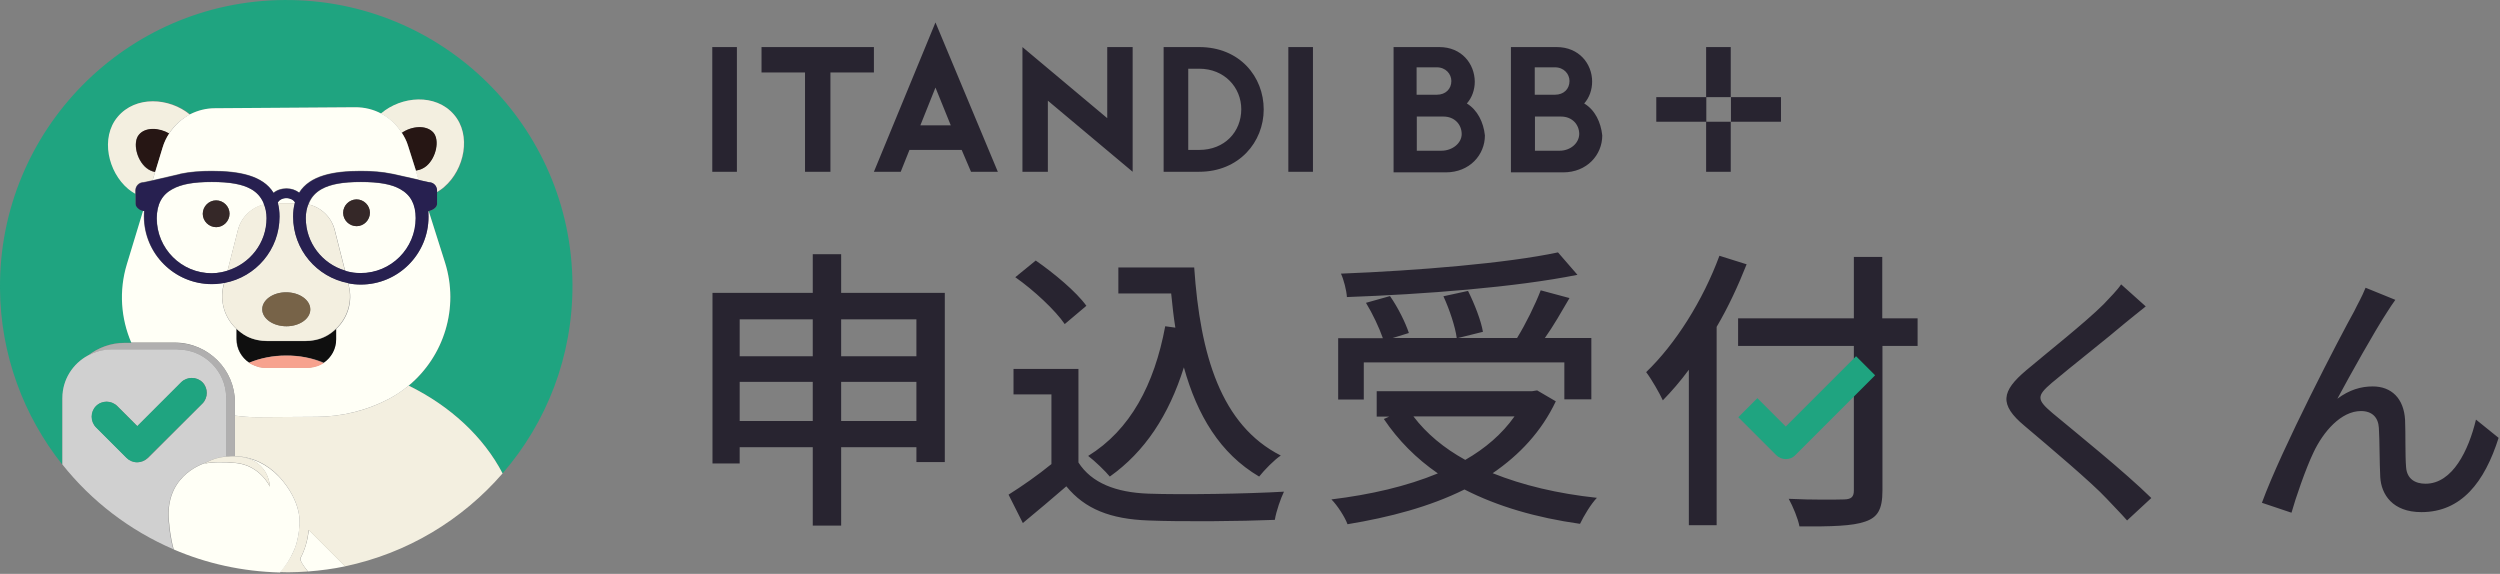 <svg width="1259" height="289" viewBox="0 0 1259 289" fill="none" xmlns="http://www.w3.org/2000/svg"><rect x="0" y="0" width="1259" height="289" fill="#808080" stroke="none"/><path d="M31.503 200.403c0-9.2 5.3-17.2 12.9-21.4 5.1-4 11.4-6.4 18.4-6.4h3.5c-5.2-12.2-6.2-26.1-2.2-39.5l8.2-27c-.9-.2-1.8-.6-2.5-1.1-.9-.7-1.5-1.5-1.5-2.5v-5c-1.2-.7-2.4-1.5-3.5-2.4-10.3-8.6-14.1-25.9-5.4-36.3 9.1-10.9 26.1-9.7 36.4-1.2 3.7-1.9 8-3 12.4-3l70.8-.5c4.7 0 9.1 1.1 13 3.2l.1-.1c10.2-8.8 27.4-10.3 36.7.6 8.8 10.3 5.3 27.6-4.9 36.4-1.2 1-2.5 1.9-3.8 2.7v5.7c0 1.8-2 3.1-3.9 3.6-.1 0-.2.1-.3.1l8.2 25.9c7.2 22.8-.4 47.3-18.3 62 21 10.3 37.7 25.8 47.3 44.2 22.1-25.5 35.4-58.8 35.2-95.2-.5-79.6-65.5-143.7-145.1-143.2s-143.7 65.5-143.2 145.1c.2 33.6 12 64.5 31.4 88.9v-33.6h.1z" fill="#1FA480"/><path d="M151.303 281.203c-.2 1.1 1.4 3.7 3.8 6.6 6.4-.5 12.6-1.3 18.7-2.6l-18.3-18.3c-.5 5.3-2 10.1-4.2 14.3z" fill="#FFFFF6"/><path d="M205.803 194.203c-3.1 2.5-6.4 4.8-10 6.7-11.1 5.9-23.5 8.9-36.1 9l-30.3.2c-3.7 0-7.4-.3-11.1-.8v20.4h-.3c1.6 0 3.3.2 5.1.5 6.5 1.2 13.6 4.7 19.6 12.3 10.1 12.6 8 22.7 8 22.7-.1 1.3-.2 2.6-.4 3.9-.1.4-.1.8-.2 1.1-.2.9-.4 1.8-.6 2.6l-.3 1.2c-.3.9-.6 1.7-.9 2.5-.1.3-.2.6-.4.9-1.7 4-4.1 7.5-7 10.7 1.4 0 2.8.1 4.2.1 3.3 0 6.6-.2 9.9-.4-2.3-3-4-5.6-3.8-6.6 2.3-4.2 3.7-9 4.2-14.3l18.3 18.3c31.5-6.6 59.1-23.4 79.4-46.8-9.6-18.4-26.3-33.9-47.3-44.2zM202.303 66.903c4.9-3.4 12.4-4.2 15.9-.1 3.2 3.8 1.4 12.5-3.5 16.7-1.6 1.4-3.5 2.1-5.4 2.4l1.4 4.6 1.1.3 4.1.9c2.2 0 4 1.8 4 4v1.1c1.3-.8 2.6-1.6 3.8-2.7 10.2-8.8 13.8-26.1 4.9-36.4-9.3-10.8-26.5-9.3-36.7-.6-.1 0-.1.1-.1.1 4.4 2.3 7.9 5.6 10.5 9.7z" fill="#F3EFE0"/><path d="M218.303 66.803c-3.6-4.1-11.1-3.3-15.9.1 1.3 2 2.4 4.1 3.1 6.4l4 12.6c1.9-.3 3.8-1 5.4-2.4 4.8-4.2 6.6-12.9 3.4-16.7z" fill="#261614"/><path d="M72.203 91.703l1-.2 3.7-.8 1.2-4c-1.6-.3-3.1-1-4.5-2.1-4.9-4.1-6.9-12.9-3.7-16.7 3.3-4 10.3-3.5 15.2-.6 2.6-4.1 6.3-7.4 10.5-9.6-10.3-8.5-27.3-9.7-36.4 1.2-8.7 10.4-4.9 27.7 5.4 36.3 1.1.9 2.3 1.7 3.5 2.4v-1.9c.2-2.2 1.9-4 4.1-4z" fill="#F3EFE0"/><path d="M85.203 67.203c-4.9-2.9-11.9-3.4-15.2.6-3.2 3.8-1.3 12.6 3.7 16.7 1.3 1.1 2.9 1.8 4.5 2.1l3.8-12.5c.7-2.5 1.9-4.8 3.2-6.9z" fill="#261614"/><path d="M148.503 102.003v-.2c-.6-1.2-2.3-2.1-4.3-2.1s-3.8 1-4.3 2.3c0 .1 0 .2.1.3h8.5c-.1-.1 0-.2 0-.3zM79.003 109.903c0 15.3 12.4 27.7 27.7 27.7 1.7 0 3.3-.2 4.8-.5 1.1-.2 2.1-.5 3.1-.8l5.2-20.4c1.7-6.6 6.9-11.4 13.2-12.9l-.3-.9c-1.3-2.9-3.3-5.1-6.2-6.8-4.5-2.5-10.8-3.6-19.8-3.6-9.1 0-15.4 1.1-19.8 3.6-5.4 2.8-7.9 7.6-7.9 14.6zm29.8-9c3.7 0 6.7 3 6.8 6.7 0 3.7-3 6.7-6.7 6.8-3.7 0-6.7-3-6.8-6.7 0-3.7 3-6.7 6.7-6.8z" fill="#FFFFF6"/><path d="M118.303 202.603v6.7c3.7.5 7.3.8 11.1.8l30.3-.2c12.6-.1 25-3.2 36.1-9 3.6-1.9 7-4.2 10-6.7 17.8-14.8 25.5-39.2 18.3-62l-8.2-25.9c-.1 0-.1 0-.2.1.1.9.1 1.8.1 2.8 0 18.8-15.3 34.1-34.1 34.1-2.1 0-4.2-.2-6.2-.6-.1 0-.1 0-.2-.1l.4 1.4c2 7.9-.5 16.2-6.5 21.8v5.1c0 4.9-2.5 9.2-6.2 11.8-.1.1-.2.1-.3.1-.6.4-1.3.7-1.9 1-.2.1-.5.2-.7.3-.6.2-1.2.4-1.8.5-.3.1-.5.1-.8.2-.8.2-1.7.3-2.6.3h-21.6c-.9 0-1.8-.1-2.6-.3-.3 0-.5-.1-.7-.2-.6-.1-1.2-.3-1.8-.6-.2-.1-.5-.2-.7-.3-.7-.3-1.4-.7-2.1-1.1 0 0-.1 0-.1-.1-3.8-2.6-6.3-6.9-6.3-11.8v-5.1c-6-5.6-8.4-13.9-6.5-21.8l.4-1.4c-.7.1-1.3.3-2 .3-1.4.2-2.9.3-4.4.3-18.8 0-34.1-15.3-34.1-34.1 0-1 .1-1.9.1-2.8-.1 0-.3-.1-.4-.1l-8.2 27c-4.1 13.4-3 27.4 2.2 39.5h22.2c16.6.2 30 13.7 30 30.1z" fill="#FFFFF6"/><path d="M168.603 115.803l5.2 20.5c.3.1.7.3 1 .4 2.2.6 4.5.9 6.9.9 15.3 0 27.7-12.4 27.7-27.7 0-7-2.6-11.7-7.8-14.6-4.5-2.5-10.8-3.6-19.8-3.6-9.1 0-15.4 1.1-19.8 3.6-2.9 1.6-5 3.9-6.2 6.8l-.3.9c6.2 1.4 11.4 6.3 13.1 12.8zm10.9-15.4c3.7 0 6.7 3 6.8 6.7 0 3.7-3 6.7-6.7 6.8-3.7 0-6.7-3-6.8-6.7 0-3.7 3-6.7 6.7-6.8z" fill="#FFFFF6"/><path d="M85.203 67.203c-1.4 2.1-2.5 4.4-3.3 7l-3.8 12.5-1.2 4 13.4-3.1c.1 0 .2 0 .3-.1h-.2l.5-.1c4.7-1 10-1.4 15.7-1.4 13.9 0 25.8 2.3 31.1 11 1.7-1.4 4-2.2 6.5-2.2s4.7.8 6.4 2.1c5.4-8.6 17.2-10.9 31-10.9 5.7 0 11 .4 15.7 1.4l.5.1h.1l12.9 2.9-1.4-4.6-4-12.6c-.7-2.3-1.8-4.4-3.1-6.4-2.6-4.1-6.1-7.4-10.3-9.6-3.9-2.1-8.4-3.2-13-3.2l-70.8.5c-4.4 0-8.6 1.1-12.4 3-4.3 2.3-7.9 5.6-10.6 9.7z" fill="#FFFFF6"/><path d="M108.903 114.403c3.7 0 6.7-3.1 6.7-6.8 0-3.7-3.1-6.7-6.8-6.7-3.7 0-6.7 3.1-6.7 6.8 0 3.7 3.1 6.7 6.8 6.7zM172.803 107.203c0 3.7 3.1 6.7 6.8 6.7 3.7 0 6.7-3.1 6.7-6.8 0-3.7-3.1-6.7-6.8-6.7-3.7.1-6.7 3.1-6.7 6.8z" fill="#352828"/><path d="M153.503 171.803h-18.6c-3.7 0-7.4-.7-10.6-2.4-2-1-3.6-2.3-5.1-3.7v5.1c0 4.9 2.5 9.3 6.3 11.8 5.7-2.3 11.9-3.6 18.5-3.6 6.8 0 13.3 1.2 19.1 3.6 3.8-2.6 6.2-6.9 6.2-11.8v-5.1c-1.5 1.4-3.2 2.7-5.1 3.7-3.3 1.7-7 2.4-10.7 2.4zM128.303 184.203c-.2-.1-.5-.2-.7-.3.2.1.4.2.7.3zM125.503 182.803s-.1 0-.1-.1c0 0 .1 0 .1.1zM130.803 184.903c-.3 0-.5-.1-.7-.2.2.1.4.1.7.2zM160.803 183.903c-.2.1-.5.2-.7.3.2-.1.5-.2.7-.3zM158.303 184.703c-.3.1-.5.1-.8.2.3-.1.6-.1.8-.2zM163.003 182.703c-.1.1-.2.1-.3.1.1 0 .2-.1.3-.1z" fill="#0F0F0F"/><path d="M143.903 179.103c-6.6 0-12.9 1.3-18.5 3.6 0 0 .1 0 .1.1.6.4 1.3.8 2.1 1.1.2.1.5.2.7.3l1.8.6c.2.1.5.1.7.2.8.2 1.7.3 2.6.3h21.6c.9 0 1.8-.1 2.6-.3.3 0 .5-.1.8-.2.6-.1 1.2-.3 1.8-.5.2-.1.5-.2.7-.3.7-.3 1.3-.6 1.9-1 .1-.1.2-.1.3-.1-5.9-2.6-12.4-3.9-19.2-3.8z" fill="#F7A28E"/><path d="M119.803 115.803l-5.2 20.4c11.4-3.4 19.7-13.9 19.7-26.4 0-2.7-.5-5-1.3-7-6.4 1.6-11.6 6.5-13.2 13z" fill="#F3EFE0"/><path d="M147.603 109.003c0-2.5.3-4.7.8-6.7h-8.5c.5 2 .8 4.2.8 6.7 0 16.7-12 30.5-27.7 33.4l-.4 1.4c-2 7.9.5 16.2 6.5 21.8 1.5 1.4 3.2 2.7 5.1 3.7 3.3 1.7 7 2.4 10.6 2.4h18.6c3.7 0 7.4-.7 10.6-2.4 2-1 3.6-2.3 5.1-3.7 6-5.6 8.4-13.9 6.5-21.8l-.4-1.4c-15.6-2.9-27.6-16.7-27.6-33.4zm-3.4 55.3c-6.7 0-12.1-3.8-12.2-8.5 0-4.7 5.4-8.6 12-8.6 6.7 0 12.1 3.8 12.2 8.5.1 4.7-5.3 8.6-12 8.6z" fill="#F3EFE0"/><path d="M155.303 102.903c-.8 2-1.3 4.3-1.3 7 0 12.5 8.4 23 19.7 26.4l-5.2-20.5c-1.6-6.5-6.8-11.4-13.2-12.9z" fill="#F3EFE0"/><path d="M144.103 147.203c-6.7 0-12.1 3.9-12 8.6 0 4.7 5.5 8.5 12.2 8.5 6.7 0 12.1-3.9 12-8.6-.1-4.7-5.5-8.5-12.2-8.5z" fill="#776348"/><path d="M72.703 106.203c-.1.9-.1 1.8-.1 2.8 0 18.8 15.3 34.1 34.1 34.1 1.5 0 2.9-.1 4.4-.3.7-.1 1.3-.2 2-.3 15.8-3 27.7-16.8 27.7-33.4 0-2.5-.3-4.7-.8-6.7 0-.1 0-.2-.1-.3.6-1.3 2.3-2.3 4.3-2.3 1.9 0 3.6.9 4.3 2.1v.2c0 .1 0 .2-.1.3-.5 2-.8 4.2-.8 6.7 0 16.7 12 30.5 27.7 33.5.1 0 .1 0 .2.1 2 .4 4 .6 6.2.6 18.8 0 34.1-15.3 34.1-34.1 0-1-.1-1.9-.1-2.8.1 0 .1 0 .2-.1.1 0 .2-.1.3-.1 1.9-.5 3.9-1.8 3.9-3.6v-6.8c0-2.2-1.8-4-4-4l-4.1-.9-1.1-.3-12.9-2.9h-.1l-.5-.1c-4.7-1-10-1.4-15.7-1.4-13.8 0-25.7 2.3-31 10.9-1.7-1.3-3.9-2.1-6.4-2.1-2.5 0-4.8.8-6.5 2.2-5.3-8.7-17.3-11-31.1-11-5.7 0-11 .4-15.7 1.4l-.5.1h.2c-.1 0-.2 0-.3.1l-13.4 3.1-3.7.8-1 .2c-2.2 0-4 1.8-4 4v6.8c0 1 .6 1.8 1.5 2.5.7.6 1.6.9 2.5 1.1.1-.1.2-.1.4-.1zm89.2-11c4.5-2.5 10.8-3.6 19.8-3.6 9.1 0 15.4 1.1 19.8 3.6 5.3 2.9 7.8 7.7 7.8 14.6 0 15.3-12.4 27.7-27.7 27.7-2.4 0-4.7-.3-6.9-.9-.4-.1-.7-.3-1-.4-11.4-3.4-19.7-13.9-19.7-26.4 0-2.7.5-5 1.3-7l.3-.9c1.3-2.8 3.3-5 6.3-6.7zm-75.1 0c4.5-2.5 10.8-3.6 19.8-3.6 9.1 0 15.4 1.1 19.8 3.6 2.9 1.6 4.9 3.9 6.2 6.8l.3.9c.8 2 1.3 4.3 1.3 7 0 12.5-8.4 22.9-19.7 26.4-1 .3-2 .6-3.1.8-1.6.3-3.2.5-4.8.5-15.3 0-27.7-12.4-27.7-27.7.1-7 2.6-11.8 7.9-14.7z" fill="#272050"/><path d="M89.503 176.003c13.4 0 24.4 11 24.4 24.4v29.5c1.2-.1 2.4-.2 3.8-.2h.6v-27.1c0-16.5-13.5-29.9-29.9-29.9h-25.7c-6.9 0-13.3 2.4-18.4 6.4 3.4-1.9 7.3-3 11.5-3h33.7v-.1z" fill="#B0AFAF"/><path d="M103.903 232.903c.6-.4 1.5-.8 2.8-1.3 1.9-.8 4.4-1.4 7.2-1.7v-29.5c0-13.4-11-24.4-24.4-24.4h-33.7c-4.2 0-8 1.2-11.5 3-7.6 4.1-12.9 12.1-12.9 21.4v33.5c14.7 18.5 33.9 33.2 55.9 42.7-1.8-6.4-2.2-12.4-2.2-12.4-3.1-24 16.2-30.5 18.8-31.3zm-34.8-.1c-2 0-3.9-.8-5.3-2.2l-15.4-15.4c-2.9-3-2.9-7.7 0-10.7 3-3 7.7-2.9 10.7 0l10.1 10.1 22.1-22.1c2.9-2.9 7.7-2.9 10.7 0 2.9 2.9 2.9 7.7 0 10.7l-27.4 27.4c-1.5 1.4-3.5 2.2-5.5 2.2z" fill="#D0D0D0"/><path d="M101.903 203.203c2.9-2.9 2.9-7.7 0-10.7-2.9-2.9-7.7-2.9-10.7 0l-22.1 22.1-10.1-10.1c-2.9-2.9-7.7-3-10.7 0-2.9 2.9-2.9 7.7 0 10.7l15.4 15.4c1.4 1.4 3.3 2.2 5.3 2.2s3.9-.8 5.3-2.2l27.6-27.4z" fill="#1FA480"/><path d="M147.903 277.503c.1-.3.2-.6.4-.9.3-.8.6-1.7.9-2.5l.3-1.2c.2-.9.4-1.7.6-2.6.1-.4.2-.7.2-1.1.2-1.3.4-2.6.4-3.9 0 0 2.1-10.1-8-22.7-6-7.5-13.1-11-19.6-12.3-1.7-.3-3.4-.5-5.1-.5h-.3c-1.3 0-2.6.1-3.8.2-2.8.3-5.3.9-7.2 1.7 2.2-.8 5.5-1.7 9.9-1.8 19.1-.3 19.3 15.2 19.3 15.2s-4.8-10.6-17-11.9c-5.9-.6-12.8-.5-15.7.3 0 0 .3-.2.7-.5-2.6.8-21.9 7.3-18.6 31.3 0 0 .4 5.9 2.2 12.4 16.5 7.1 34.5 11.1 53.5 11.6 2.8-3.2 5.2-6.8 6.9-10.8z" fill="#FFFFF6"/><path d="M103.203 233.403c2.9-.8 9.7-.9 15.7-.3 12.2 1.3 17 11.9 17 11.9s-.1-15.5-19.3-15.2c-4.5.1-7.7.9-9.9 1.8-1.3.5-2.2 1-2.8 1.3-.5.3-.7.5-.7.5z" fill="#F3EFE0"/><path d="M475.803 147.503v85.2h-14.3v-7.5h-37.9v39.5h-14.3v-39.5h-36.8v8.2h-13.7v-85.9h50.5v-19.5h14.3v19.5h52.2zm-103.3 13.3v18.6h36.8v-18.6h-36.8zm36.8 51.2v-19.7h-36.8v19.7h36.8zm14.3-51.2v18.6h37.9v-18.6h-37.9zm37.9 51.2v-19.7h-37.9v19.7h37.9zM543.103 232.903c6.6 10.3 18.8 15.1 35.2 15.7 16.6.6 49.7.1 68.3-1-1.6 3.3-3.9 9.8-4.6 14.2-16.9.7-46.8 1-63.8.3-18.9-.7-31.8-5.7-41.2-17.2-7 6.1-14.2 12.1-21.9 18.5l-7.2-14.3c6.7-4.2 14.6-9.7 21.6-15.4v-35.1h-19.1v-12.8h32.7v47.1zm-6.9-69.7c-4.8-7-15.5-17-24.9-23.6l10.3-8.4c9.2 6.4 20.4 15.7 25.5 22.8l-10.9 9.2zm65.2-28.5c3 44 13.4 79.4 43.6 94.7-3.3 2.2-8.2 7.2-10.9 10.6-19.7-11.6-31.2-30.9-37.9-55-7.6 24.2-19.7 42.5-37.3 55-2.2-2.7-7.6-7.9-10.9-10.4 21.2-13.1 33.3-35.8 38.8-65.3l5.1.7c-.9-5.5-1.5-11.3-2.1-17.2h-26.6v-13.1h38.2zM783.503 202.103c-7.2 15.2-18.3 27-31.8 36.2 15.2 6.1 32.8 10.3 52.5 12.4-3 3.1-6.6 9.1-8.5 13.1-22.1-3.1-41.6-8.8-58.2-17.3-17.5 8.7-37.7 14-58.9 17.5-1.3-3.6-5.1-9.5-8.1-12.5 19.7-2.4 37.9-6.6 53.6-13.1-10.9-7.5-20-16.7-27.2-27.4l2.7-1.2h-6.3v-12.8h78.3l2.5-.4 9.4 5.5zm-96.6-.9h-13v-30.9h22.5c-1.8-5.2-5.2-12.4-8.5-17.8l12.1-3.4c4 5.7 7.9 13.6 9.5 18.6l-8.1 2.5h32.2c-.7-5.5-3.6-14.3-6.7-21l12.4-2.7c3.3 6.6 6.6 15.1 7.5 20.6l-12.5 3.1h29.7c4.3-7 9.1-16.7 11.9-24l14.5 3.9c-3.9 6.7-8.2 14.2-12.4 20.1h23.4v30.9h-13.6v-18.6h-101v18.7h.1zm107.5-62.8c-31.3 6.3-77.3 9.8-116.1 11.2-.2-3.4-1.6-8.8-3-11.8 38.3-1.5 83.4-5.2 109.3-10.7l9.8 11.3zm-82.6 71.3c6.6 8.7 15.4 16 26.1 21.9 10.1-5.8 18.5-13 24.8-21.9h-50.9zM879.603 133.103c-4.2 10.6-9.2 21.5-15.1 31.5v99.9h-14v-78.3c-4.2 5.7-8.7 10.9-13.1 15.4-1.5-3.3-5.7-10.7-8.4-14.2 14.8-14.2 28.6-36.1 36.9-58.6l13.7 4.3zm86.2 41.1h-17.8v72.8c0 9.7-2.5 13.6-8.8 15.7-6.3 2.2-16.7 2.5-33 2.4-.7-3.9-3.3-10.1-5.4-13.9 12.1.6 24.5.4 28 .3 3.4-.1 4.8-1.2 4.8-4.5v-72.8h-58.3v-13.9h58.3v-30.9h14.3v30.9h17.8v13.9h.1zM1080.6 154.303c-3.4 2.6-7.6 6.2-10.3 8.3-8.9 7.6-27.5 22.2-37 30.2-7.7 6.6-7.7 8.4.3 15.2 11.3 9.4 36.6 29.8 49.8 42.8l-12.2 11.3c-3.3-3.8-7.1-7.5-10.3-11-7.3-7.9-29-26.2-41.3-36.6-13-10.8-11.7-17.5.9-28.1 10.3-8.7 29.8-24.1 38.9-33.2 3.1-3.3 7-7.2 8.8-10l12.4 11.1zM1202 157.403c-6.2 9.5-18.2 30.9-24.9 43.4 6-4.5 11.9-6.2 17.8-6.2 9.5 0 15.7 6.1 16.3 16.9.3 7.1 0 17.5.5 23.7.4 6 4.6 8.4 9.8 8.4 13.6 0 21.7-16.8 25.4-32.3l11.4 9.2c-7.1 22.4-18.8 37.4-38.9 37.4-14.5 0-20.2-8.9-20.7-17.6-.4-7.6-.3-18.3-.7-24.8-.3-5.3-3.4-8.5-9-8.5-10 0-19 10.3-24 21-3.8 7.9-9.1 23.3-11 30.2l-14.9-5c9.9-27.1 39.3-83.6 46.5-96.5 1.6-3.4 3.8-7 5.7-11.8l15 6.1c-1.3 1.7-2.8 4.1-4.3 6.4z" fill="#282430"/><path d="M899.303 231.203c-1.7 0-3.5-.7-4.8-2l-19.1-19.1 9.6-9.6 14.3 14.3 35.4-35.4 9.6 9.6-40.2 40.2c-1.3 1.4-3 2-4.8 2z" fill="#1FA480"/><path d="M636.403 55.103c0-16.4-12-31.4-32.5-31.4h-17.9v62.8h17.9c20.1 0 32.5-15 32.5-31.4zm-32.5 20.4h-5.5v-40.9h5.5c12.8 0 21.2 9.5 21.2 20.4 0 11.4-8.4 20.5-21.2 20.5zM661.203 23.703h-12.4v62.8h12.4v-62.8zM724.803 23.703h-23v63.1h26.3c12 0 19.7-8.8 19.7-18.6-.7-6.6-3.7-12.8-9.1-16.1 2.6-2.9 4-6.9 4-11-.1-9-6.6-17.4-17.9-17.4zm-11.4 10.2h10.2c4.4 0 7.3 3.3 7.3 6.9 0 4-2.9 6.9-7.3 6.9h-10.2v-13.8zm12.5 42h-12.4v-17.2h13.5c5.5 0 9.1 4 9.1 8.8 0 4.7-4.8 8.4-10.2 8.4zM418.203 86.503v-50h21.9v-12.8h-56.6v12.8h21.9v50h12.8zM371.103 23.703h-12.4v62.8h12.4v-62.8zM783.903 23.703h-23v63.1h26.3c12 0 19.7-8.8 19.7-18.6-.7-6.6-3.6-12.8-9.1-16.1 2.6-2.9 4-6.9 4-11 0-9-6.6-17.4-17.9-17.4zm-11 10.2h10.2c4.4 0 7.3 3.3 7.3 6.9 0 4-2.9 6.9-7.3 6.9h-10.2v-13.8zm12.5 42h-12.4v-17.2h13.2c5.5 0 9.1 4 9.1 8.8-.1 4.7-4.5 8.4-9.9 8.4zM570.403 86.503v-62.8h-12.8v35.8l-42.7-35.8v62.8h12.8v-35.8l42.7 35.8zM859.303 48.903h-25.2v12.4h25.2v-12.4zM871.603 61.303h-12.4v25.2h12.4v-25.2zM871.603 23.703h-12.4v25.2h12.4v-25.2zM453.603 86.503l4.4-11h26.3l4.7 11h13.5l-31.4-75.2-31 75.2h13.5zm17.5-42.4l7.7 19h-15.3l7.6-19zM896.903 48.903h-25.2v12.4h25.2v-12.4z" fill="#282430"/></svg>